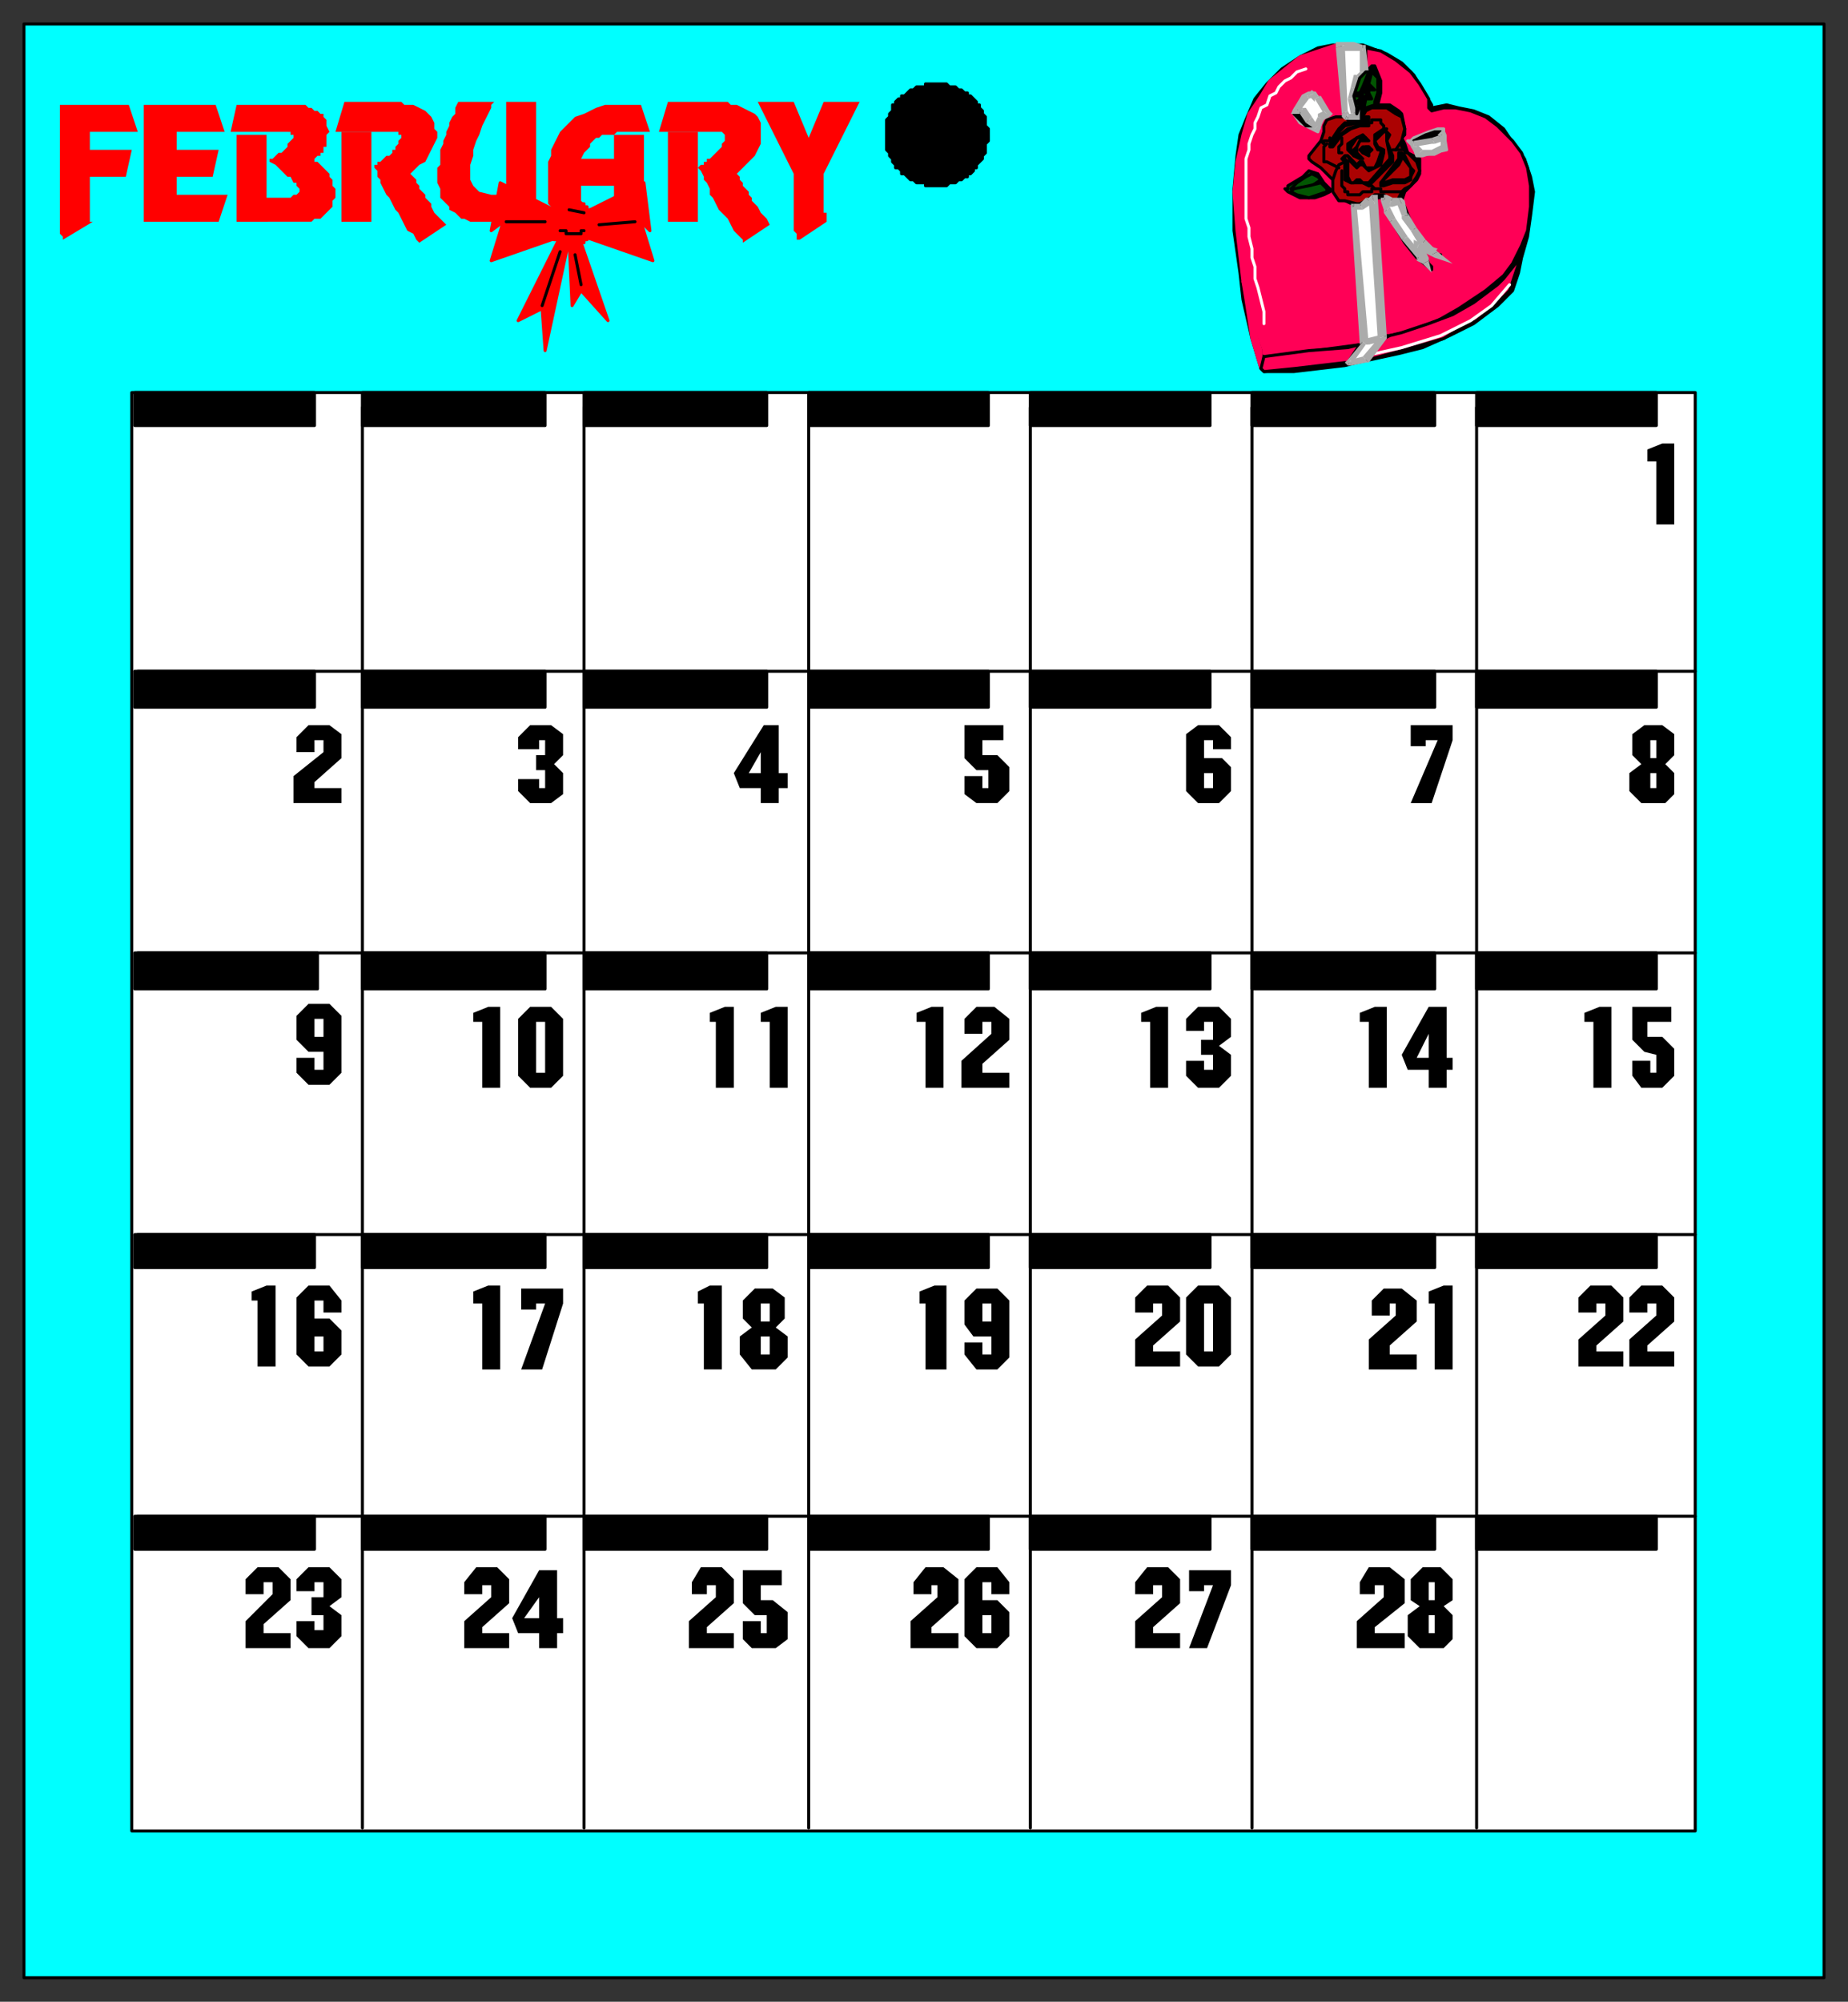 <svg xmlns="http://www.w3.org/2000/svg" fill-rule="evenodd" height="668" preserveAspectRatio="none" stroke-linecap="round" width="617"><rect width="100%" height="100%" fill="#333333" stroke="none"/><style>.brush0{fill:#fff}.pen0{stroke:#000;stroke-width:1;stroke-linejoin:round}.brush2{fill:#000}.brush3{fill:#ff0056}.brush4{fill:#ababab}.pen1,.pen2{stroke:#ababab;stroke-width:1;stroke-linejoin:round}.pen2{stroke:#ff0056}.brush5{fill:#ab0202}.pen4,.pen5{stroke:none}.brush6{fill:#025602}.brush7{fill:red}.pen6{stroke:none}.pen7{stroke:red;stroke-width:1;stroke-linejoin:round}.pen8{stroke:none}</style><path class="pen0" style="fill:#0ff" d="M8 660h601V8H8v652z"/><path class="pen0 brush2" d="M330 45h0v-2h0l-1-1v-3l-1-1h0v-1l-1-1v-1h-1v-1l-1-1h0l-1-1h-1v-1h-1l-1-1h-1 0l-1-1h-1 0-1l-1-1h-3 0-4v1h-3l-1 1h0-1l-1 1h0l-1 1h-1v1h-1l-1 1v1h-1v2l-1 1h0v1l-1 1v3h0v4h0v3l1 1v1h0l1 1v1h0l1 1v1h1l1 1v1h1l1 1h0l1 1h1l1 1h3v1h7l1-1h2l1-1h1l1-1h1v-1h1l1-1v-1h1v-1l1-1h0l1-1v-1h0l1-1v-3l1-1h0v-2h0zm125-30 8 3 5 3 4 4 3 5 3 5v1h0l5-1 4 1 5 1 5 2 5 4 4 6 3 4 2 6 1 5-1 8-1 7-2 7-1 5-2 6-5 5-8 6-8 4-9 4-8 2-14 3-4 1-17 2h-10l-1-1-3-10-3-13-1-9-2-14V63l1-11 1-7 2-5 3-7 4-5 5-5 6-4 6-3 5-1h10z"/><path class="pen0 brush3" d="m456 24 2-2h1l2 5v4l-1 4h4l3 2 1 1 1 5v2l-1 1 1 2 1 3 4 2v5l-1 2-3 3-1 1-1 3 1 2 2 5 2 4 3 3 4 4h1v1h0l-6-3v1l2 4 1 1v1h0l-5-4-4-5-3-5-3-5-1-4v-1h-2l-1 1 3 44v1h2l5-1 11-4 7-4 9-6 6-5 3-4 2-4 1-2 2-5 1-8v-7l-1-6-2-5-3-4-5-5-4-3-5-2-5-1h-4l-4 1-1-1v-3l-3-5-3-4-5-4-5-3-5-1v8z"/><path class="pen1 brush4" d="m482 44 1 6-5 1-3 1h-2l-1-3-2-2h1l1-1 5-2 3-1h2v1z"/><path class="pen2 brush3" d="M449 38h0l-4 1-2 1-1 1-1 5-1 2-3 3-1 1 1 2 1 1 3 1 3 3v3l1 1v2l2 2 2 1 2 1 1 10 2 35h0l-15 2-16 2h-1v-1l-4-12-3-11-2-17-1-13 1-10 2-9 2-7 4-6 3-5 5-4 5-4 6-2 6-2h1l2 23z"/><path class="pen1 brush4" d="m441 34 3 4h0l-2 1-1 2-1 3h0l-6-3-2-3v-1l3-5 2-1h2l2 3z"/><path class="pen2 brush3" d="m415 94 1 6 2 13 3 10v-6l-4-13-2-10z"/><path class="pen0 brush2" d="m437 41 1 1h-2l-2-2-2-2h1v-1l1 1 3 3z"/><path class="pen0 brush3" d="m504 97-5 5-6 5-3 1-8 5-14 4-11 3 5-7h0l2-1 4-1 9-3 8-3 7-4 8-6 2-2 4-5 3-6-3 9-2 6zm-54 24h-1l-17 2-10 1h0l-1-1 1-4h0l15-2 13-1 4-1h0l-4 6z"/><path class="pen0 brush2" d="m481 45-2 1-3 1h-4 0l4-2 3-1h2v1z"/><path fill="none" d="m436 23-3 1-2 2-2 1-2 2-1 2-2 1-1 3-2 1-1 3-1 2v2l-1 2-1 3v2l-1 3v20l1 3v3l1 4v3l1 3v4l1 3 1 4 1 4v4m37 10 9-2 13-4 10-5 7-5 6-7" style="stroke:#fff;stroke-width:1;stroke-linejoin:round"/><path class="pen0 brush5" d="m466 38 2 1 1 4-1 4v2l2 2 2 2 1 1 1 3-1 2-2 3-2 1-1 1-1 2v1h-3l-2-2h-3l-3 2-2 1h-1l-4-1h-2l-2-3v-4l-2-2-2-2-3-2-1-1v-1l4-5 1-3v-2l1-2 3-1h3l1 1h3l2-1 1-2 2-1h5l3 2z"/><path class="pen0 brush2" d="M457 40v2h-3l-3 1-3 2-3 4h-1v-1l1-2 2-3 2-2h4l3-2h1v1z"/><path class="pen0 brush5" d="M457 41h-2l-2 1-3 1-4 3-1 2v-1l2-3 2-2 4-1 3-1h0l1 1z"/><path class="pen0 brush2" d="m464 45-1 2 2 5v2l-4 4-2 2-2 2-2-1h-4l-2-1v-6l-1-1 1-1h1l1 1 2 2 1-1h1l1 2h3l1-2 1-3v-1h-1l-1-2v-3l3-2 1 1 1 1z"/><path class="pen0 brush5" d="M463 45v2l1 5v1l-7 8h-2l-1-1h-1l-1 1h-1l-1-2v-5l-1-1v-1h1l1 2 2 2h0l1-1h1l1 1 1 1h0l2-1 2-1 1-4v-1l-2-1-1-2 1-1 2-2h1v1z"/><path class="pen0 brush2" d="M457 47h0-3l-1 2v2l2 2h-1l-2-1h0l-2-2v-2l3-2 2-1 1 1 1 1z"/><path class="pen0 brush5" d="m456 46-2 1-1 2-1 1v1l1 1h-1l-1-2v-1l2-3h3z"/><path class="pen0 brush5" d="m458 50-1 1v1l-2-1-1-1 1-1h2l1 1z"/><path class="pen0 brush2" d="m458 50-2 1h-1v-1l1-1h1v1h1zm11 2 1 2 1 2 1 1-1 2v1l-2 1h-4l-3 1h-1 0v-1l3-4 3-4v-2h1l1 1z"/><path class="pen0 brush5" d="m471 59-2 1h-4l-3 1h-1l6-6 1-2v-1l3 4v3z"/><path class="pen0" fill="none" d="M443 48h0l-1 1h0v1h0v1h0v1h0v1h0v1h1l4 2m1 1h0v2h0v1h0v2h0l1 1h0v1h1v1h4l1-1h3v-1h1m4-20h-1 0v-1h0l-1-1h0v-1h0-1 0-1 0-1v1h0-1m-9 10h0-1v-1h0v-1h0l1-1h0v-1h0v-1h0m22 5h-1v-1h0-1 0-1 0-1 0-1 0"/><path class="pen0" fill="none" d="M468 64h-1 0-1 0-1 0-1 0-1 0-1 0-1 0v-1h-1 0-1 0l-1-1h0-1m-16-15 1 1h0v-1h2v-1h0v1m1 13 1-3 1-2 2-1m19-7-2 3"/><path class="pen4 brush0" d="m448 15 1 23 1 1h2V29l1-3 3-2-1-8-4-1h-3z"/><path class="pen5 brush4" d="M450 37v1l-1-23-3 1 2 22 2-1z"/><path class="pen5 brush4" d="m450 38 1 1-1-2-2 1v1l1 1-1-1 1 1 1-2z"/><path class="pen5 brush4" d="M450 38h1-1l-1 2h1v-2z"/><path class="pen5 brush4" d="m451 39 1-1h-2v2h2l2-1-2 1h2v-1h-3z"/><path class="pen5 brush4" d="M451 38v-1 2h3v-2l-3 1z"/><path class="pen5 brush4" d="m450 33 1 5 3-1-1-5v1h-3z"/><path class="pen5 brush4" d="m451 29-1 4h3v-4 1l-2-1z"/><path class="pen5 brush4" d="M453 25h-1l-1 4 2 1 2-4-1 1-1-2h-1 1z"/><path class="pen5 brush4" d="m454 24 1-1-2 2 1 2 2-2 1-1-1 1 1-1h-3z"/><path class="pen5 brush4" d="m455 17-1-1v8h3l-1-8-1-1 1 1v-1h-1v2z"/><path class="pen5 brush4" d="M451 17h4v-2l-3-1h-1v3zm-2-2-1 2h3v-3h-3l-2 2 2-2h-2v2l3-1z"/><path class="pen4 brush0" d="m443 38-2 1-1 3-1 1-2-3-2-3-1-1h-1l3-4 2-1 2 1 3 6z"/><path class="pen5 brush4" d="m442 40 2-1-2-2-2 1v1-1 1l2 1z"/><path class="pen5 brush4" d="m441 42 1-2-2-1-1 2v1-1 1h2z"/><path class="pen5 brush4" d="M441 43v-1h-2v-1l2 2v-1 1z"/><path class="pen5 brush4" d="m439 43 1 1 1-1-2-2v1h1l-1 1v1h1l-1-1z"/><path class="pen5 brush4" d="m436 41 3 2 1-1-2-3-2 2z"/><path class="pen5 brush4" d="m434 38 2 3 2-2-2-3h-1 1-1l-1 2z"/><path class="pen5 brush4" d="m434 38-1-1 1 1 1-2-1-1v3z"/><path class="pen5 brush4" d="m432 36 1 2h1v-3h-1l1 2-2-1-1 2h2l-1-2z"/><path class="pen5 brush4" d="m436 31-1 1-3 4 2 1 3-4-1-2-1 1 1-1z"/><path class="pen5 brush4" d="M439 31h-3l1 2 2-1h-2l2-1-1-1-1 1h2z"/><path class="pen5 brush4" d="M441 32h-1l-1-1-2 1 2 2v-1l2-1h-1 1z"/><path class="pen5 brush4" d="M444 39v-2l-3-5-2 1 3 5v-1l2 2 1-1-1-1v2z"/><path class="pen4 brush0" d="m482 49-4 2h-4l-2-2v-1l6-1 3-1 1-1v4z"/><path class="pen5 brush4" d="M478 52h1l4-2-1-2-4 2v2h1-1zm-3 0h3v-2h-3v2zm-2 0h2v-2h-1 1l-2 2h1-1z"/><path class="pen5 brush4" d="m471 49 2 3 2-2-2-2v1h-2z"/><path class="pen5 brush4" d="m472 47-1 1v1h2v-1l-1 1v-2h-1v1l1-1z"/><path class="pen5 brush4" d="m478 46-6 1v2l6-1h1-1 1l-1-2z"/><path class="pen5 brush4" d="M480 45h1l-3 1 1 2 3-1-2-2z"/><path class="pen5 brush4" d="m483 45-2-1-1 1 2 2 1-1-2-1h2l-1-2-1 1 2 1z"/><path class="pen5 brush4" d="M483 47v-2h-2v2h2zm0 3v-3h-2v2l1-1 1 2v-1 1z"/><path class="pen4 brush0" d="m475 81-3-4-3-5-2-5h-4v3l2 4 4 6 5 6 2 1-2-4v-1l5 2-4-3z"/><path class="pen5 brush4" d="m471 77 3 5 2-2-3-4-2 1z"/><path class="pen5 brush4" d="M468 72v1l3 4 2-1-3-5v1h-2z"/><path class="pen5 brush4" d="m468 68-2-1 2 5h2l-1-5-2-1 2 1-1-1h-1l1 2z"/><path class="pen5 brush4" d="m464 68 1 1 3-1-1-2h-3 1l-1 2v1h1l-1-1z"/><path class="pen5 brush4" d="M463 68h-1 2l1-2-2-1h-1 1-1l1 3z"/><path class="pen5 brush4" d="m464 66-1 2-1-3v1l-1 1 1-1h-1v1l3-1z"/><path class="pen5 brush4" d="M464 69v1-4l-3 1 1 3v1-1 1l2-2z"/><path class="pen5 brush4" d="m466 73-2-4-2 2 2 3 2-1z"/><path class="pen5 brush4" d="m470 79-4-6-2 1 4 6 2-1z"/><path class="pen5 brush4" d="M474 85h1l-5-6-2 1 5 6v1-1 1l1-2z"/><path class="pen5 brush4" d="m475 88 2-2-3-1-1 2 2 1 2-1-2 1 3 3-1-4-2 1z"/><path class="pen5 brush4" d="m474 87 1 1 2-1v-1l-3 1z"/><path class="pen5 brush4" d="M472 83h1l1 4 3-1-2-4v1h-3 1-1z"/><path class="pen5 brush4" d="m474 81-2 1v1h3v-1l-2 1 1-2-2-1v2l2-1z"/><path class="pen5 brush4" d="m478 85 2-2-6-2-1 2 6 3 1-2-1 2 6 2-5-4-2 1z"/><path class="pen5 brush4" d="M474 82h1l3 3 2-1-4-4-2 2h1-1z"/><path class="pen4 brush0" d="M459 67h-2l-3 2h-2l3 46-5 6h1l5-1 6-7-3-46z"/><path class="pen5 brush4" d="M458 68h-1 2l-1-3-1 1h-1 1-1l2 2z"/><path class="pen5 brush4" d="m455 70 3-2-2-2-2 2 1 2z"/><path class="pen5 brush4" d="M453 70h2l-1-2h-1v2h1-1zm-1 0h1v-2h-1v2z"/><path class="pen5 brush4" d="M453 70h-1v-2h-1 1-1l2 2z"/><path class="pen5 brush4" d="M453 69v1l-2-2v1-1 1h2z"/><path class="pen5 brush4" d="M456 115h1l-4-46h-2l3 46 1-1 1 1h1-1z"/><path class="pen5 brush4" d="M451 120v2l5-7-1-1-5 6v2-2l-1 1 1 1 1-2z"/><path class="pen5 brush4" d="M451 120h1-1l-1 2h1-1 1v-2z"/><path class="pen5 brush4" d="m455 119-4 1v2l5-1h1-1 1l-2-2z"/><path class="pen5 brush4" d="m460 113 1-1-6 7 2 2 6-8v-1 1-1l-3 1z"/><path class="pen5 brush4" d="m459 68-2-1 3 46 3-1-3-46-2-1 2 1v-1h-2l1 3z"/><path class="pen5 brush4" d="m461 113-1-1-4 1 1 2 4-1v-1z"/><path class="pen0 brush6" d="M454 31h-1v1h1v1l-1 1h0l1 1-1 3h0v-2l-1-4 1-3 1-3 2-2h1l-2 5-1 2zm6 0-1 3v1h0l-3 1-1 1v1l1-5h2l-1-2v-1h2l-2-2 1-4 2 2v5z"/><path class="pen0 brush6" d="M456 29v2l1 1h-1l-1 2h0-1l1-1v-2h0l1-1v-2l1 1h-1zm-14 32 2 2v1l-2 1-3 1h-5l-4-2h0l-1-1h1v-1l5-3 2-2 3 1 2 3z"/><path class="pen0 brush6" d="M441 60h0l-3 2-4 1h-3 0l2-2 3-2 2-1 2 1 1 1z"/><path class="pen0 brush6" d="m443 64-3 1-3 1-4-1-2-1h0l1-1 5-1 4-1h0l2 2v1z"/><path class="pen6 brush7" d="m265 58-12-24h12l5 12 5-12h12l-12 24v13h1v3l-9 6h-1v-2l-1-1V58zm-45-14 3-10h20l1 1h2l2 1 2 1 2 1 1 1 1 2v7l-1 2-1 2-2 2-1 1-3 3 1 1v1l1 1v1l1 1 1 1v1l1 1v1l1 1 1 1 1 2 1 1 1 1 1 2-9 6v-1l-2-2-1-1-1-2-1-2-2-2-1-1-1-2-1-2-1-1v-2l-1-2-1-1v-1l-1-2-1-1 1-1h1v-1h1v-1h1l1-1 1-1 1-1 1-1v-1l1-1v-2l-1-1h-21zm-108 0 3-10h19l1 1h3l2 1 2 1 1 1 1 1 1 2v2l1 1v2l-1 2-1 2-1 2-1 2-2 1-3 3 1 1 1 1v1l1 1v1l1 1 1 1v1l1 1 1 1v1l1 2 1 1 1 1 2 2-9 6-1-1-1-2-2-1-1-2-1-2-1-2-1-1-1-2-1-2-1-1-1-2-1-2v-1l-1-1v-2l-1-1v-1h1v-1h1l1-1 1-1h1l1-1v-1h1v-1l1-1v-1l1-1v-1h-1v-1h-21z"/><path class="pen6 brush7" d="M223 74V44h10v30h-10zm-109 0V44h10v30h-10zm75 6-1-1v-1l-1-1v-1l-1-1v-1l-1-1v-1l-1-2v-1l-1-1V54l1-2v-2l1-2 1-2 1-2 2-2 2-2 1-1 3-1 2-1 2-1 3-1h12l3 9h-11l-1 1h-4l-1 1h-1l-1 1-1 1v1l-1 1-1 1-1 2h11v-8h10v29h-10V62h-11v5l1 1v3h1v1l1 1 1 1-9 6zm-43-21v-3l1-1v-5l1-2v-1l1-2v-1l1-2v-1l1-2 1-1v-2l1-2h12l-1 1v1l-1 2-1 2-1 2-1 3-1 2-1 3v2l-1 3v5l1 2 1 1 1 1 4 1h5V34h10v40h-22l-2-1h-1l-1-1-1-1-2-1v-1l-1-1-1-1-1-1v-3l-1-2v-2zM79 74V45h10v21h8l1-1h1l1-1v-1l-1-1v-1h-1l-1-2h-1l-1-1-1-1-1-1-1-1-2-1v-1h1l1-1 1-1h1l1-1 1-1v-1l1-1 1-1v-1h-1v-1H77l2-9h23l1 1h1l1 1h1l1 1h1v1l1 1v2l1 2-1 1v4h-1v2h-1v1h-1l-1 1v1h1l1 1 1 1 1 1 1 1v1l1 1v2l1 1v3l-1 1v2l-1 1-1 1-1 1-1 1h-2l-1 1H79zm-31 0V35h24l3 9H59v6h14l-2 9H59v6h17l-3 9H48zm-28-2V35h23l3 9H30v6h14l-2 9H30v15h1l-10 6v-1l-1-1v-6z"/><path class="pen7 brush7" d="m185 70-18-9-3 16 4-3-4 13 23-8-2-9zm12 0 18-9 2 16-3-3 4 13-23-8 2-9zm-10 9-14 28 8-4 1 14 8-37 1 22 3-5 9 10-10-29-6 1z"/><path class="pen7 brush7" d="M189 68h6v1h1v1h1v1h0l1 1h0v4h0v1h0l-1 1h0v1h0-1v1h0-1 0v1h-1 0-5 0-1 0-1 0l-1-1h0-1 0v-1h-1 0v-1h0v-1h0v-4h0v-1h0v-1h0v-1h1v-1h1l1-1h2z"/><path class="pen0" fill="none" d="M169 74h13m30 0-12 1m-10-5 5 1m-8 6h2v1h5v-1h1m-14 25 6-18m5 1 2 10"/><path class="pen0 brush0" d="M44 611h522V131H44v480z"/><path class="pen0" fill="none" d="M121 610V136m74 474V136m75 474V136m74 474V136m74 474V136m75 474V136m73 88H46m520 94H46m520 94H46m520 94H46"/><path class="pen0 brush2" d="M45 142h60v-11H45v11zm76 0h61v-11h-61v11zm74 0h61v-11h-61v11zm75 0h60v-11h-60v11zm74 0h60v-11h-60v11zm74 0h61v-11h-61v11zm75 0h60v-11h-60v11zM45 236h60v-12H45v12zm76 0h61v-12h-61v12zm74 0h61v-12h-61v12zm75 0h60v-12h-60v12zm74 0h60v-12h-60v12zm74 0h61v-12h-61v12zm75 0h60v-12h-60v12zM45 330h61v-12H45v12zm76 0h61v-12h-61v12zm74 0h61v-12h-61v12zm75 0h60v-12h-60v12zm74 0h60v-12h-60v12zm74 0h61v-12h-61v12zm75 0h60v-12h-60v12zM45 423h60v-11H45v11zm76 0h61v-11h-61v11zm74 0h61v-11h-61v11zm75 0h60v-11h-60v11zm74 0h60v-11h-60v11zm74 0h61v-11h-61v11zm75 0h60v-11h-60v11zM45 517h60v-11H45v11zm76 0h61v-11h-61v11zm74 0h61v-11h-61v11zm75 0h60v-11h-60v11zm74 0h60v-11h-60v11zm74 0h61v-11h-61v11zm75 0h60v-11h-60v11z"/><path class="pen8 brush2" d="M108 528h-3v3h-6v-4l4-4h7l4 4v6l-4 3 4 3v7l-4 4h-7l-4-4v-5h6v3h3v-5h-4v-6h4v-5zm-17 0h-3v4h-6v-5l4-4h7l4 4v7l-9 8v3h9v5H82v-9l9-9v-4zm17-94h-3v6h5l4 4v8l-4 4h-7l-4-4v-19l4-4h7l4 5v4h-6v-4zm-22 0h-2v-3l5-2h3v27h-6v-22zm22-83h-5l-4-4v-8l4-4h7l4 4v19l-4 4h-7l-4-4v-5h6v4h3v-6zm0-104h-3v4h-6v-5l4-4h7l4 3v8l-9 8v2h9v5H98v-9l10-8v-4z"/><path class="pen4 brush0" d="M108 340h-3v6h3v-6zm0 106h-3v5h3v-5z"/><path class="pen8 brush2" d="M256 539h-4l-4-4v-11h13v5h-7v5h4l5 4v9l-4 3h-8l-3-3v-6h6v4h2v-6zm-17-10h-3v3h-5v-4l3-5h7l4 4v8l-9 8v2h9v5h-15v-9l9-8v-4zm20-86 4 3v7l-4 4h-8l-4-5v-6l4-3-3-3v-6l4-4h6l4 3v7l-3 3zm-24-8h-2v-4l4-2h4v28h-6v-22zm22-94h-3v-3l5-2h4v27h-6v-22zm-18 0h-2v-3l5-2h3v27h-6v-22zm15-78h-7l-2-5 10-16h5v16h3v5h-3v5h-6v-5z"/><path class="pen4 brush0" d="m254 251-4 7h4v-7zm3 184h-3v6h3v-6zm0 11h-3v6h3v-6z"/><path class="pen8 brush2" d="M553 435h-3v3h-6v-5l4-4h7l4 4v8l-9 8v2h9v5h-15v-9l9-8v-4zm-17 0h-3v3h-6v-5l4-4h7l4 4v8l-9 8v2h9v5h-15v-9l9-8v-4zm17-83-4-1-4-4v-11h13v5h-8v5h5l4 4v9l-4 4h-7l-3-4v-5h6v4h2v-6zm-21-11h-3v-3l5-2h4v27h-6v-22zm24-86 3 3v7l-3 3h-8l-4-4v-6l4-3-3-3v-7l4-3h6l4 3v7l-3 3zm-3-101h-3v-4l5-2h4v27h-6v-21z"/><path class="pen4 brush0" d="M553 258h-2v5h2v-5zm0-11h-2v6h2v-6z"/><path class="pen8 brush2" d="M405 529h-3v2h-5v-7h14v5l-8 21h-6l8-21zm-17 0h-3v3h-6v-4l4-5h7l4 4v8l-9 8v2h9v5h-15v-9l9-8v-4zm12-100h7l4 4v19l-4 4h-7l-4-4v-19l4-4zm-12 6h-3v3h-6v-5l4-4h7l4 4v8l-9 8v2h9v5h-15v-9l9-8v-4zm17-94h-3v3h-6v-4l4-4h7l4 4v6l-4 3 4 3v7l-4 4h-7l-4-4v-5h6v3h3v-5h-4v-5h4v-6zm-21 0h-3v-3l5-2h4v27h-6v-22zm21-94h-3v6h6l3 3v8l-4 4h-7l-4-4v-19l4-3h7l4 4v4h-6v-3z"/><path class="pen4 brush0" d="M405 258h-3v5h3v-5zm-3 177v16h3v-16h-3z"/><path class="pen8 brush2" d="m482 536 3 3v8l-3 3h-8l-4-4v-7l4-3-3-2v-7l4-4h6l4 4v7l-3 2zm-20-7h-3v3h-5v-4l3-5h7l5 4v8l-10 8v2h10v5h-16v-9l9-8v-4zm17-94h-2v-4l5-2h3v28h-6v-22zm-13 0h-2v4h-6v-5l4-4h6l5 4v7l-9 8v3h9v5h-16v-10l9-8v-4zm11-78h-7l-2-5 9-16h6v17h2v4h-2v6h-6v-6zm-20-16h-3v-3l5-2h4v27h-6v-22zm23-94h-4v2h-5v-7h14v5l-7 21h-7l9-21z"/><path class="pen4 brush0" d="m477 345-4 8h4v-8zm2 194h-2v6h2v-6zm0-11h-2v6h2v-6z"/><path class="pen8 brush2" d="M309 435h-2v-4l5-2h4v28h-7v-22zm22-94h-3v4h-6v-5l4-4h6l5 4v7l-9 8v3h9v5h-16v-9l10-9v-4zm-22 0h-3v-3l5-2h4v27h-6v-22zm21-84h-4l-4-4v-11h13v5h-7v5h5l4 4v8l-4 4h-7l-4-3v-6h6v4h2v-6zm1 189h-6l-3-4v-8l4-4h7l4 4v19l-4 4h-7l-4-5v-4h6v4h3v-6z"/><path class="pen4 brush0" d="M331 435h-3v6h3v-6z"/><path class="pen8 brush2" d="M331 528h-3v6h5l4 4v8l-4 4h-7l-4-4v-19l4-4h7l4 5v4h-6v-4zm-18 1h-2v3h-6v-4l4-5h6l5 4v8l-9 8v2h9v5h-16v-9l9-8v-4z"/><path class="pen4 brush0" d="M331 539h-3v6h3v-6z"/><path class="pen8 brush2" d="M180 545h-7l-2-5 9-16h6v16h2v5h-2v5h-6v-5zm-16-16h-3v3h-6v-4l4-5h7l4 4v8l-9 8v2h9v5h-15v-9l9-8v-4zm18-94h-3v2h-5v-7h14v5l-7 22h-7l8-22zm-21 0h-3v-4l5-2h4v28h-6v-22zm16-99h7l4 4v19l-4 4h-7l-4-4v-19l4-4zm-16 5h-3v-3l5-2h4v27h-6v-22zm21-94h-2v3h-7v-4l4-4h7l4 3v7l-3 3 3 3v7l-4 3h-7l-4-4v-4h7v3h2v-6h-3v-5h3v-5z"/><path class="pen4 brush0" d="M179 341v17h3v-17h-3zm1 192-5 7h5v-7z"/></svg>
